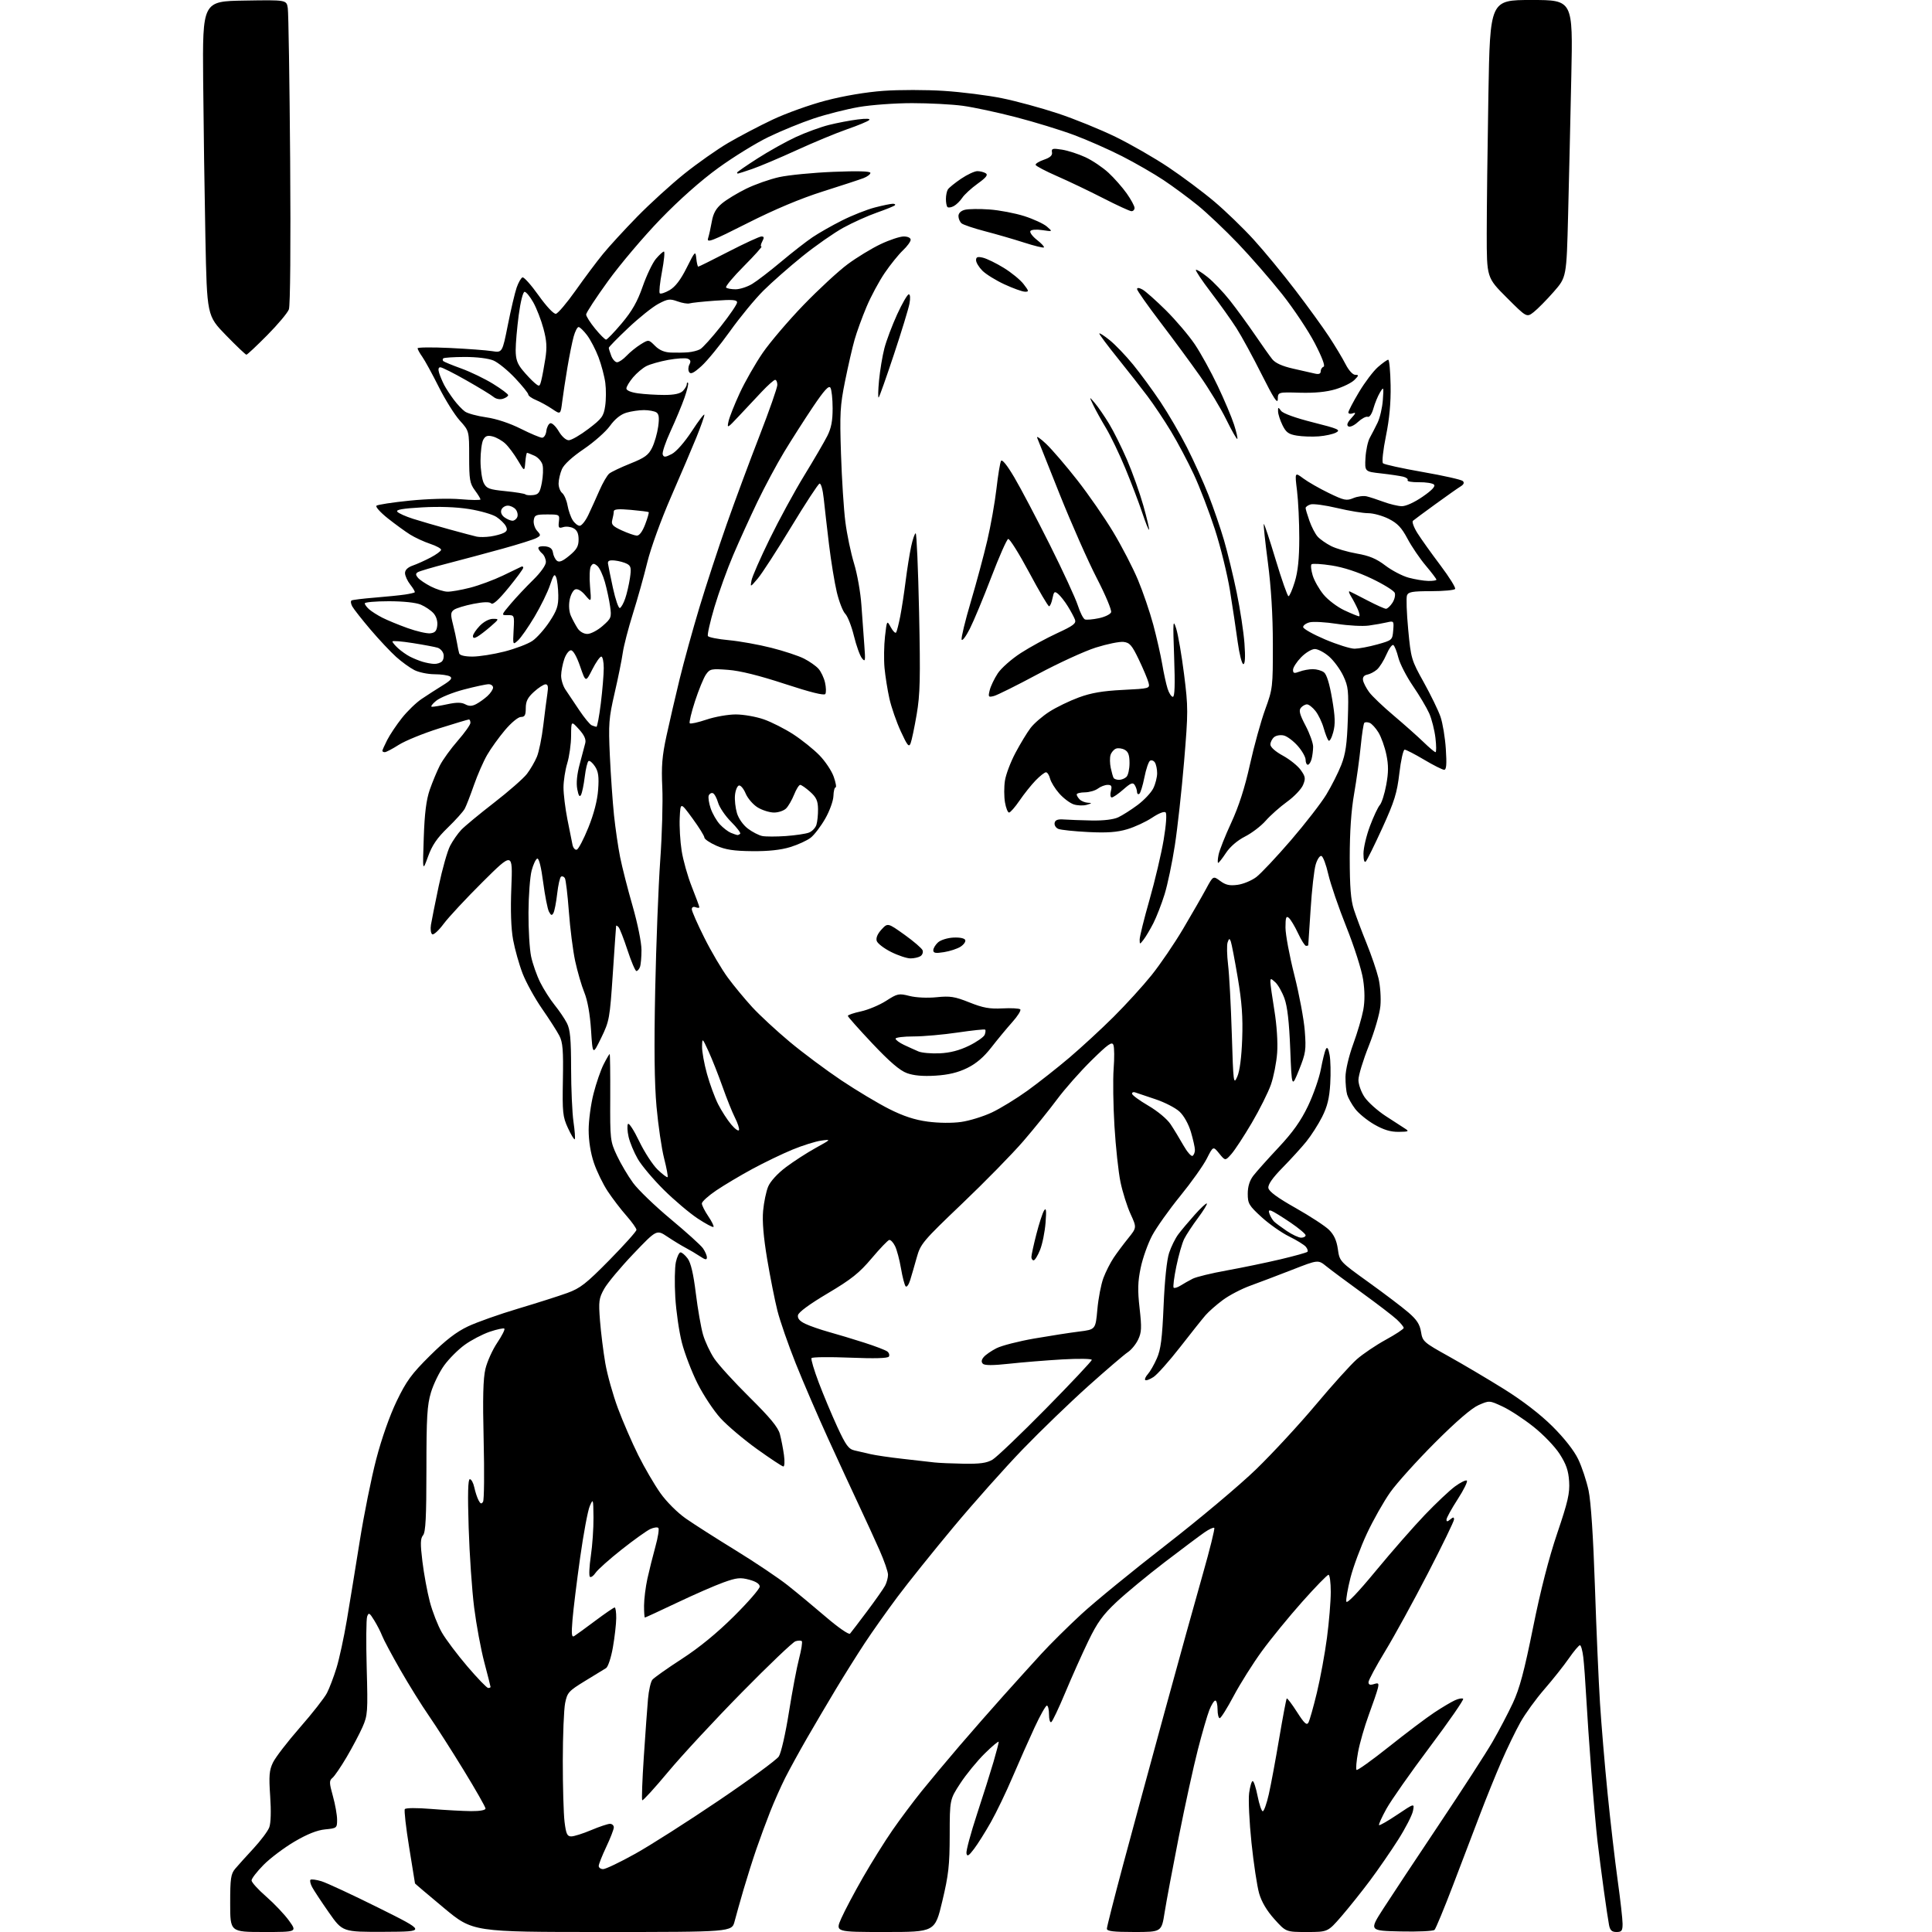 <?xml version="1.0" encoding="UTF-8" standalone="no"?>
<svg 
  version="1.1" 
  xmlns="http://www.w3.org/2000/svg" 
  xmlns:xlink="http://www.w3.org/1999/xlink" 
  xmlns:svg="http://www.w3.org/2000/svg"
  xmlns:rdf="http://www.w3.org/1999/02/22-rdf-syntax-ns#"
  xmlns:cc="http://creativecommons.org/ns#"
  xmlns:dc="http://purl.org/dc/elements/1.1/"
  viewBox="0 0 768 768"
  width="768"
  height="768"
>
<style>svg {background-color: white; }</style>"
<path stroke="none" fill="black" fill-rule="evenodd" d="M104.81,768.00C91.50,767.99 91.50,767.99 91.50,756.61C91.50,746.71 91.76,744.92 93.49,742.86C94.58,741.56 97.84,737.95 100.73,734.83C103.62,731.71 106.46,727.93 107.03,726.42C107.67,724.74 107.81,719.98 107.40,714.02C106.85,705.94 107.02,703.75 108.49,700.67C109.45,698.64 114.27,692.38 119.20,686.74C124.14,681.11 128.98,674.92 129.97,673.00C130.96,671.08 132.67,666.58 133.77,663.00C134.87,659.42 136.72,650.88 137.88,644.00C139.04,637.12 141.35,622.95 143.02,612.50C144.68,602.05 147.63,587.42 149.57,580.00C151.69,571.87 154.91,562.72 157.67,557.00C161.55,548.95 163.57,546.19 170.92,538.90C177.17,532.70 181.40,529.45 186.05,527.25C189.60,525.58 198.57,522.40 206.00,520.19C213.43,517.97 222.20,515.18 225.50,513.98C230.67,512.11 232.99,510.29 242.25,500.89C248.16,494.88 253.00,489.48 253.00,488.89C253.00,488.29 251.21,485.77 249.02,483.28C246.82,480.79 243.48,476.42 241.59,473.57C239.70,470.72 237.22,465.62 236.08,462.23C234.77,458.36 234.00,453.50 234.00,449.19C234.00,445.41 234.87,438.91 235.94,434.74C237.00,430.57 238.81,425.33 239.96,423.08C241.10,420.84 242.18,419.00 242.35,419.00C242.52,419.00 242.62,426.76 242.58,436.25C242.50,453.05 242.57,453.65 245.24,459.36C246.75,462.58 249.64,467.47 251.66,470.22C253.68,472.98 260.41,479.45 266.61,484.62C272.81,489.78 278.59,495.00 279.44,496.22C280.30,497.45 281.00,499.07 281.00,499.84C281.00,500.92 280.39,500.83 278.25,499.40C276.74,498.40 274.15,496.86 272.50,496.00C270.85,495.13 267.59,493.14 265.26,491.58C261.02,488.75 261.02,488.75 251.76,498.45C246.67,503.79 241.45,510.04 240.17,512.33C238.06,516.12 237.91,517.27 238.51,525.00C238.88,529.67 239.82,537.26 240.61,541.86C241.40,546.45 243.67,554.55 245.65,559.86C247.63,565.16 251.27,573.55 253.74,578.50C256.21,583.45 260.16,590.21 262.51,593.53C264.97,597.00 269.27,601.29 272.64,603.65C275.86,605.90 284.80,611.60 292.50,616.33C300.20,621.06 309.50,627.31 313.16,630.21C316.83,633.12 323.71,638.83 328.46,642.90C333.27,647.02 337.45,649.90 337.90,649.40C338.33,648.91 341.39,644.90 344.69,640.50C347.99,636.10 351.20,631.52 351.84,630.32C352.48,629.11 353.00,627.16 353.00,625.98C353.00,624.79 351.47,620.38 349.60,616.16C347.73,611.95 344.09,604.00 341.50,598.50C338.91,593.00 333.40,581.08 329.25,572.00C325.11,562.92 319.28,549.42 316.32,542.00C313.35,534.58 310.07,525.12 309.03,521.00C307.99,516.88 306.16,507.65 304.96,500.50C303.51,491.83 302.97,485.45 303.35,481.32C303.66,477.93 304.56,473.59 305.36,471.68C306.22,469.62 309.07,466.50 312.35,464.02C315.40,461.72 320.73,458.27 324.20,456.35C330.50,452.86 330.50,452.86 326.43,453.41C324.19,453.72 319.04,455.33 315.00,457.00C310.95,458.67 303.78,462.13 299.07,464.68C294.36,467.23 287.91,471.07 284.75,473.20C281.59,475.33 279.00,477.67 279.00,478.40C279.00,479.13 280.15,481.41 281.55,483.48C282.95,485.54 283.88,487.45 283.62,487.72C283.35,487.98 280.52,486.47 277.32,484.36C274.12,482.24 268.08,477.14 263.90,473.01C259.73,468.88 255.06,463.35 253.54,460.72C252.02,458.09 250.37,454.12 249.87,451.90C249.37,449.69 249.26,447.39 249.62,446.80C249.99,446.21 251.99,449.28 254.07,453.62C256.15,457.95 259.45,463.04 261.41,464.93C263.37,466.82 265.16,468.17 265.38,467.93C265.61,467.69 264.98,464.33 263.99,460.45C263.00,456.58 261.65,447.35 260.98,439.95C260.14,430.59 259.98,416.47 260.45,393.50C260.83,375.35 261.73,352.18 262.45,342.00C263.18,331.82 263.54,318.77 263.27,313.00C262.87,304.59 263.20,300.51 264.94,292.50C266.13,287.00 268.48,276.88 270.15,270.00C271.83,263.12 275.37,250.30 278.02,241.50C280.67,232.70 285.54,217.85 288.83,208.50C292.12,199.15 298.01,183.29 301.91,173.26C305.81,163.22 309.00,154.11 309.00,153.01C309.00,151.90 308.61,151.00 308.13,151.00C307.65,151.00 305.24,153.14 302.78,155.75C300.32,158.36 296.20,162.75 293.63,165.50C289.13,170.30 288.97,170.38 289.60,167.50C289.95,165.85 291.96,160.80 294.05,156.27C296.14,151.75 300.25,144.56 303.17,140.29C306.10,136.03 313.41,127.46 319.40,121.25C325.40,115.04 333.30,107.74 336.96,105.03C340.62,102.32 346.51,98.73 350.06,97.05C353.60,95.37 357.74,94.00 359.25,94.00C360.85,94.00 362.00,94.55 362.00,95.31C362.00,96.04 360.60,97.95 358.89,99.56C357.19,101.18 353.95,105.18 351.71,108.47C349.47,111.75 346.20,117.82 344.46,121.97C342.71,126.11 340.58,131.97 339.72,135.00C338.85,138.03 337.15,145.43 335.93,151.47C333.95,161.27 333.78,164.35 334.31,180.47C334.63,190.38 335.41,202.55 336.05,207.50C336.68,212.45 338.24,219.88 339.50,224.00C340.77,228.12 342.08,235.55 342.42,240.50C342.76,245.45 343.28,252.65 343.58,256.50C344.06,262.77 343.97,263.31 342.65,261.68C341.84,260.69 340.40,256.68 339.45,252.79C338.50,248.90 336.94,244.94 336.00,244.00C335.06,243.06 333.55,239.18 332.64,235.39C331.74,231.60 330.35,223.10 329.55,216.50C328.76,209.90 327.81,201.67 327.45,198.20C327.07,194.59 326.35,192.05 325.76,192.25C325.20,192.43 320.11,200.22 314.46,209.54C308.81,218.87 302.85,228.07 301.20,230.00C298.22,233.50 298.22,233.50 298.73,230.75C299.00,229.23 302.26,221.81 305.96,214.25C309.65,206.69 315.84,195.32 319.71,189.00C323.58,182.68 327.70,175.61 328.87,173.29C330.43,170.21 331.00,167.26 330.98,162.29C330.98,158.56 330.58,154.88 330.10,154.12C329.46,153.11 327.61,155.15 323.13,161.80C319.78,166.79 314.64,174.83 311.70,179.68C308.77,184.53 303.99,193.45 301.08,199.50C298.18,205.55 293.85,215.05 291.48,220.61C289.10,226.17 285.74,235.49 284.00,241.33C282.27,247.17 281.10,252.35 281.41,252.85C281.72,253.35 285.47,254.09 289.74,254.48C294.01,254.88 301.60,256.24 306.60,257.51C311.61,258.77 317.46,260.71 319.60,261.80C321.75,262.89 324.33,264.70 325.34,265.82C326.35,266.94 327.53,269.42 327.96,271.33C328.39,273.23 328.45,275.28 328.08,275.87C327.65,276.57 322.17,275.21 312.02,271.88C301.85,268.54 294.18,266.63 289.46,266.28C282.75,265.77 282.20,265.88 280.63,268.12C279.71,269.43 277.76,274.20 276.28,278.72C274.81,283.24 273.87,287.20 274.19,287.52C274.51,287.84 277.50,287.18 280.85,286.05C284.20,284.92 289.44,284.00 292.49,284.00C295.55,284.00 300.58,284.89 303.66,285.97C306.75,287.06 312.03,289.74 315.39,291.93C318.75,294.12 323.39,297.84 325.71,300.21C328.02,302.57 330.59,306.41 331.41,308.75C332.24,311.09 332.57,313.00 332.15,313.00C331.74,313.00 331.35,314.55 331.30,316.45C331.24,318.35 329.78,322.39 328.04,325.43C326.31,328.46 323.71,331.87 322.28,332.99C320.85,334.12 317.17,335.80 314.09,336.74C310.36,337.88 305.34,338.42 299.00,338.35C291.68,338.28 288.41,337.78 284.75,336.17C282.14,335.01 280.00,333.56 280.00,332.93C280.00,332.30 277.86,328.87 275.25,325.30C270.50,318.82 270.50,318.82 270.20,325.07C270.03,328.51 270.37,334.40 270.96,338.16C271.54,341.91 273.36,348.38 275.01,352.52C276.65,356.66 278.00,360.31 278.00,360.63C278.00,360.95 277.33,360.95 276.50,360.64C275.61,360.30 275.00,360.63 275.00,361.44C275.00,362.20 277.24,367.30 279.99,372.78C282.73,378.27 286.93,385.39 289.32,388.62C291.70,391.86 296.06,397.12 298.99,400.32C301.93,403.52 308.63,409.73 313.89,414.12C319.14,418.51 328.41,425.41 334.47,429.47C340.54,433.52 349.10,438.65 353.50,440.86C359.12,443.69 363.66,445.18 368.77,445.86C373.09,446.44 378.49,446.50 382.08,445.99C385.40,445.52 390.90,443.82 394.31,442.21C397.71,440.60 404.07,436.70 408.44,433.55C412.80,430.40 420.29,424.50 425.08,420.44C429.86,416.37 437.77,409.09 442.64,404.24C447.51,399.40 454.31,391.94 457.74,387.67C461.18,383.39 466.84,375.08 470.32,369.20C473.80,363.31 477.91,356.17 479.45,353.31C482.25,348.12 482.25,348.12 485.06,350.20C487.24,351.81 488.80,352.16 491.97,351.73C494.23,351.43 497.58,350.03 499.42,348.63C501.25,347.23 507.42,340.67 513.13,334.05C518.83,327.43 525.18,319.24 527.24,315.84C529.30,312.45 531.97,307.16 533.17,304.09C534.89,299.70 535.45,295.80 535.78,285.94C536.15,274.59 535.98,272.94 533.99,268.70C532.78,266.13 530.25,262.67 528.36,261.01C526.47,259.36 523.91,258.00 522.66,258.00C521.41,258.00 518.96,259.48 517.20,261.30C515.44,263.11 514.00,265.35 514.00,266.27C514.00,267.66 514.44,267.78 516.57,266.98C517.98,266.44 520.36,266.00 521.87,266.00C523.38,266.00 525.37,266.56 526.28,267.25C527.36,268.06 528.50,271.73 529.52,277.72C530.76,284.97 530.86,287.82 529.97,291.09C529.36,293.38 528.51,294.86 528.10,294.38C527.68,293.89 526.81,291.65 526.17,289.39C525.53,287.12 524.07,284.08 522.93,282.64C521.79,281.19 520.27,280.00 519.55,280.00C518.83,280.00 517.73,280.62 517.11,281.37C516.23,282.43 516.66,284.05 518.99,288.47C520.64,291.62 521.99,295.39 521.99,296.85C521.98,298.31 521.70,300.51 521.37,301.75C521.04,302.99 520.37,304.00 519.88,304.00C519.40,304.00 519.00,303.12 519.00,302.03C519.00,300.95 517.60,298.47 515.89,296.53C514.18,294.58 511.70,292.71 510.38,292.38C509.05,292.05 507.31,292.33 506.49,293.01C505.67,293.69 505.00,295.02 505.00,295.96C505.00,296.99 506.98,298.76 509.96,300.38C512.69,301.87 515.89,304.44 517.06,306.09C518.94,308.72 519.05,309.46 517.98,312.05C517.30,313.68 514.45,316.68 511.63,318.71C508.81,320.75 504.99,324.14 503.14,326.25C501.29,328.36 497.58,331.19 494.89,332.55C491.90,334.07 488.99,336.57 487.37,339.01C485.92,341.21 484.51,343.00 484.24,343.00C483.97,343.00 484.04,341.55 484.40,339.77C484.75,337.99 487.03,332.25 489.45,327.02C492.44,320.55 494.82,313.16 496.86,303.96C498.51,296.51 501.25,286.64 502.93,282.02C505.92,273.82 506.00,273.18 505.98,256.06C505.97,244.46 505.29,233.43 504.00,223.57C502.92,215.35 502.19,208.48 502.38,208.29C502.57,208.10 504.69,214.48 507.09,222.47C509.50,230.46 511.80,237.00 512.20,237.00C512.61,237.00 513.74,234.41 514.70,231.25C515.94,227.20 516.47,222.10 516.48,214.00C516.49,207.68 516.09,199.16 515.59,195.08C514.68,187.65 514.68,187.65 518.09,190.19C519.97,191.59 524.53,194.20 528.23,195.99C534.31,198.94 535.26,199.14 537.97,198.01C539.63,197.32 542.00,197.01 543.24,197.30C544.48,197.59 547.51,198.58 549.98,199.49C552.44,200.40 555.68,201.18 557.18,201.22C558.81,201.27 562.16,199.75 565.48,197.47C569.23,194.89 570.71,193.31 570.03,192.63C569.47,192.07 566.77,191.65 564.02,191.69C561.27,191.73 559.26,191.38 559.55,190.91C559.84,190.44 559.05,189.80 557.79,189.49C556.53,189.18 552.58,188.59 549.00,188.19C542.50,187.47 542.50,187.47 542.80,182.01C542.97,179.01 543.74,175.42 544.52,174.03C545.29,172.64 546.69,169.93 547.62,168.00C548.55,166.07 549.49,162.03 549.70,159.00C550.08,153.71 550.03,153.60 548.57,156.00C547.73,157.38 546.56,160.22 545.97,162.31C545.34,164.55 544.39,165.95 543.69,165.69C543.04,165.45 541.30,166.37 539.83,167.73C538.36,169.11 536.65,169.90 536.01,169.50C535.21,169.01 535.56,168.00 537.17,166.23C538.99,164.24 539.11,163.82 537.75,164.31C536.79,164.65 536.00,164.49 536.00,163.94C536.00,163.39 537.89,159.77 540.20,155.90C542.51,152.02 545.90,147.54 547.73,145.93C549.57,144.32 551.42,143.00 551.84,143.00C552.27,143.00 552.69,147.58 552.79,153.18C552.91,160.09 552.32,166.55 550.93,173.33C549.80,178.89 549.28,183.68 549.76,184.16C550.23,184.63 557.34,186.19 565.56,187.63C573.78,189.06 580.95,190.68 581.50,191.22C582.16,191.88 581.87,192.59 580.63,193.35C579.59,193.98 575.09,197.15 570.63,200.39C566.16,203.64 562.12,206.62 561.66,207.03C561.21,207.44 562.02,209.66 563.48,211.97C564.94,214.28 569.03,220.01 572.56,224.69C576.09,229.38 578.74,233.61 578.43,234.11C578.13,234.60 573.84,235.00 568.91,235.00C561.46,235.00 559.83,235.28 559.30,236.67C558.95,237.58 559.16,243.68 559.78,250.23C560.87,261.78 561.04,262.38 565.97,271.23C568.75,276.24 571.75,282.40 572.62,284.92C573.49,287.44 574.45,293.21 574.74,297.75C575.14,303.86 574.97,306.00 574.07,306.00C573.40,306.00 569.82,304.20 566.12,302.00C562.41,299.80 558.93,298.00 558.37,298.00C557.82,298.00 556.87,302.20 556.27,307.34C555.34,315.27 554.33,318.53 549.52,329.09C546.40,335.91 543.43,341.93 542.93,342.45C542.35,343.04 542.00,341.84 542.00,339.32C542.00,337.07 543.16,332.15 544.58,328.37C546.00,324.59 547.77,320.82 548.51,320.00C549.25,319.17 550.40,315.57 551.05,312.00C551.96,307.05 551.98,304.18 551.10,299.97C550.47,296.94 549.06,292.98 547.97,291.19C546.88,289.40 545.30,287.67 544.45,287.34C543.61,287.02 542.65,287.01 542.34,287.33C542.02,287.65 541.37,291.86 540.90,296.70C540.42,301.54 539.25,310.00 538.29,315.50C537.12,322.15 536.54,330.69 536.54,341.00C536.55,352.56 536.96,357.77 538.17,361.50C539.06,364.25 541.34,370.32 543.24,375.00C545.14,379.68 547.27,385.92 547.97,388.87C548.68,391.83 549.02,396.76 548.73,399.87C548.44,403.04 546.41,409.99 544.11,415.77C541.85,421.42 540.00,427.50 540.00,429.29C540.00,431.09 541.10,434.15 542.46,436.16C543.82,438.15 547.58,441.52 550.82,443.64C554.07,445.76 557.57,448.04 558.61,448.69C560.24,449.72 559.88,449.89 556.00,449.93C552.77,449.97 550.03,449.14 546.31,447.01C543.46,445.37 540.02,442.56 538.68,440.77C537.33,438.97 535.91,436.45 535.52,435.16C535.13,433.88 534.83,430.70 534.85,428.10C534.87,425.42 536.19,419.79 537.91,415.08C539.58,410.52 541.38,404.40 541.92,401.49C542.57,397.94 542.55,393.92 541.85,389.34C541.27,385.52 538.34,376.33 535.21,368.50C532.13,360.80 528.90,351.38 528.03,347.58C527.17,343.77 525.94,340.48 525.29,340.26C524.65,340.05 523.62,341.58 523.00,343.69C522.38,345.78 521.47,353.80 520.99,361.50C520.51,369.20 520.08,375.61 520.05,375.75C520.02,375.89 519.63,376.00 519.17,376.00C518.71,376.00 517.28,373.74 515.99,370.97C514.69,368.20 513.04,365.45 512.31,364.85C511.26,363.97 511.00,364.73 511.00,368.73C511.00,371.46 512.58,379.95 514.52,387.60C516.46,395.24 518.32,405.22 518.67,409.77C519.25,417.37 519.06,418.63 516.40,425.27C513.50,432.49 513.50,432.49 512.89,416.99C512.46,406.23 511.76,400.08 510.58,396.85C509.64,394.29 508.01,391.41 506.94,390.45C505.17,388.84 505.00,388.83 505.00,390.36C505.00,391.27 505.72,396.40 506.60,401.76C507.54,407.53 507.99,414.35 507.69,418.50C507.42,422.35 506.29,428.06 505.20,431.18C504.10,434.30 500.68,441.14 497.60,446.37C494.52,451.61 490.89,457.15 489.54,458.69C487.07,461.50 487.07,461.50 484.66,458.54C482.25,455.57 482.25,455.57 479.72,460.57C478.32,463.32 473.57,470.01 469.15,475.44C464.73,480.87 459.71,487.94 458.00,491.14C456.30,494.35 454.24,500.12 453.44,503.97C452.28,509.54 452.19,512.84 453.01,520.05C453.88,527.78 453.80,529.63 452.43,532.50C451.55,534.36 449.69,536.63 448.29,537.54C446.90,538.46 439.84,544.50 432.60,550.98C425.37,557.46 413.64,568.78 406.54,576.13C399.45,583.48 387.07,597.38 379.03,607.02C371.00,616.65 360.99,629.12 356.80,634.73C352.61,640.34 346.71,648.66 343.71,653.23C340.70,657.80 335.54,666.03 332.24,671.52C328.94,677.01 323.78,685.77 320.76,691.00C317.75,696.23 313.87,703.30 312.14,706.71C310.42,710.13 307.72,716.20 306.14,720.21C304.56,724.22 302.10,730.88 300.68,735.00C299.26,739.12 296.98,746.33 295.61,751.00C294.24,755.67 292.63,761.41 292.02,763.75C290.92,768.00 290.92,768.00 239.43,768.00C187.94,768.00 187.94,768.00 176.47,758.45C170.16,753.20 164.99,748.81 164.97,748.70C164.96,748.59 163.91,742.11 162.64,734.29C161.37,726.47 160.60,719.67 160.92,719.17C161.26,718.64 165.64,718.61 171.50,719.09C177.00,719.54 184.09,719.92 187.25,719.95C190.74,719.98 193.00,719.57 193.00,718.92C193.00,718.32 189.09,711.46 184.32,703.67C179.55,695.87 173.31,686.12 170.46,682.00C167.60,677.88 162.50,669.68 159.12,663.78C155.74,657.88 152.50,651.81 151.92,650.29C151.34,648.77 149.92,645.98 148.75,644.10C146.89,641.08 146.56,640.90 145.95,642.59C145.57,643.64 145.49,652.84 145.77,663.04C146.25,680.53 146.16,681.85 144.10,686.54C142.89,689.27 140.05,694.65 137.78,698.50C135.51,702.35 132.98,706.06 132.16,706.73C130.83,707.83 130.85,708.65 132.33,713.97C133.25,717.27 134.00,721.49 134.00,723.36C134.00,726.67 133.89,726.76 129.25,727.21C126.02,727.53 122.10,729.10 117.02,732.09C112.90,734.52 107.39,738.67 104.77,741.32C102.15,743.97 100.00,746.75 100.00,747.50C100.00,748.25 102.63,751.15 105.84,753.94C109.04,756.73 113.12,761.04 114.90,763.51C118.12,768.00 118.12,768.00 104.81,768.00zM152.83,767.93C136.17,768.00 136.17,768.00 130.74,760.25C127.76,755.99 124.76,751.45 124.08,750.16C123.40,748.88 123.10,747.57 123.41,747.25C123.73,746.94 125.68,747.19 127.74,747.81C129.81,748.43 140.05,753.19 150.50,758.39C169.50,767.85 169.50,767.85 152.83,767.93zM351.85,768.00C332.03,768.00 332.03,768.00 334.43,762.56C335.76,759.56 339.63,752.25 343.04,746.31C346.45,740.36 351.74,731.90 354.79,727.50C357.84,723.10 363.06,716.12 366.38,712.00C369.70,707.88 376.47,699.77 381.42,694.00C386.37,688.23 394.26,679.23 398.95,674.00C403.63,668.77 410.35,661.35 413.87,657.50C417.39,653.65 424.60,646.51 429.89,641.63C435.17,636.75 450.30,624.39 463.50,614.15C476.70,603.91 492.84,590.36 499.37,584.02C505.90,577.68 516.57,566.14 523.09,558.36C529.61,550.58 536.92,542.48 539.34,540.35C541.75,538.23 546.94,534.72 550.87,532.57C554.79,530.42 558.00,528.31 558.00,527.87C558.00,527.44 556.76,525.93 555.25,524.52C553.74,523.11 547.55,518.37 541.50,513.98C535.45,509.59 529.03,504.82 527.24,503.37C523.98,500.73 523.98,500.73 513.74,504.73C508.11,506.93 500.61,509.77 497.09,511.05C493.56,512.32 488.61,514.90 486.09,516.78C483.56,518.65 480.46,521.38 479.20,522.84C477.93,524.30 473.37,530.03 469.07,535.56C464.76,541.09 460.02,546.41 458.53,547.39C457.04,548.36 455.57,548.90 455.25,548.59C454.94,548.27 455.41,547.21 456.30,546.22C457.19,545.23 458.81,542.42 459.88,539.96C461.44,536.42 461.99,532.10 462.55,519.00C462.98,508.85 463.83,500.77 464.75,498.01C465.57,495.55 467.20,492.25 468.37,490.69C469.54,489.12 472.48,485.62 474.90,482.91C477.32,480.19 479.50,478.17 479.74,478.41C479.98,478.65 478.39,481.24 476.21,484.17C474.02,487.10 471.56,490.85 470.73,492.50C469.91,494.15 468.50,499.06 467.61,503.41C466.71,507.75 466.23,511.56 466.54,511.87C466.84,512.17 468.08,511.80 469.30,511.03C470.51,510.26 472.68,509.04 474.12,508.31C475.56,507.58 481.68,506.09 487.72,505.01C493.75,503.92 503.29,501.94 508.91,500.62C514.53,499.29 519.39,497.94 519.71,497.62C520.03,497.31 519.75,496.41 519.10,495.62C518.45,494.84 515.46,492.99 512.46,491.52C509.46,490.05 504.53,486.59 501.50,483.83C496.48,479.24 496.00,478.43 496.00,474.53C496.00,471.68 496.73,469.32 498.20,467.38C499.42,465.80 503.92,460.75 508.21,456.18C513.90,450.11 517.08,445.64 519.94,439.68C522.09,435.18 524.40,428.57 525.07,425.00C525.74,421.43 526.63,417.84 527.05,417.03C527.59,416.01 528.04,416.71 528.54,419.35C528.93,421.43 529.04,426.60 528.79,430.82C528.44,436.59 527.64,439.86 525.55,444.00C524.02,447.02 521.19,451.44 519.26,453.82C517.33,456.20 513.08,460.86 509.82,464.18C505.84,468.24 503.99,470.89 504.20,472.24C504.40,473.62 507.79,476.11 515.00,480.18C520.77,483.44 526.76,487.35 528.31,488.88C530.28,490.83 531.33,493.11 531.82,496.55C532.51,501.43 532.54,501.45 544.01,509.70C550.33,514.24 557.47,519.66 559.87,521.73C563.21,524.61 564.39,526.44 564.88,529.45C565.49,533.26 565.90,533.62 575.91,539.18C581.62,542.36 591.52,548.22 597.90,552.20C605.27,556.80 612.27,562.19 617.09,566.97C621.80,571.65 625.69,576.59 627.34,580.02C628.81,583.05 630.67,588.68 631.49,592.52C632.42,596.95 633.34,610.83 634.00,630.50C634.57,647.55 635.48,668.48 636.02,677.00C636.56,685.52 637.92,701.73 639.05,713.00C640.18,724.27 641.98,739.79 643.05,747.47C644.12,755.16 645.00,762.92 645.00,764.72C645.00,767.52 644.65,768.00 642.58,768.00C640.74,768.00 640.03,767.34 639.62,765.25C639.32,763.74 638.39,757.55 637.56,751.50C636.72,745.45 635.59,736.67 635.04,732.00C634.49,727.33 633.39,714.95 632.59,704.50C631.79,694.05 630.87,680.55 630.54,674.50C630.21,668.45 629.69,661.36 629.38,658.75C629.07,656.14 628.47,654.00 628.05,654.00C627.63,654.00 625.64,656.36 623.63,659.25C621.63,662.14 617.25,667.65 613.91,671.50C610.56,675.35 606.27,681.27 604.38,684.66C602.48,688.05 599.10,695.02 596.87,700.16C594.63,705.30 590.84,714.67 588.43,721.00C586.03,727.33 581.16,740.09 577.61,749.37C574.07,758.65 570.75,766.65 570.25,767.15C569.75,767.65 563.69,767.94 556.79,767.78C544.24,767.50 544.24,767.50 549.87,758.74C552.97,753.92 562.95,738.85 572.05,725.24C581.15,711.63 590.69,696.90 593.24,692.50C595.79,688.10 599.45,681.12 601.38,677.00C604.07,671.24 605.93,664.26 609.41,646.98C612.39,632.18 615.69,619.33 619.03,609.48C623.27,596.98 624.05,593.57 623.75,588.89C623.48,584.61 622.59,582.04 620.00,578.00C618.10,575.04 613.49,570.24 609.53,567.11C605.63,564.02 600.11,560.41 597.24,559.09C592.05,556.68 592.04,556.68 587.77,558.54C585.00,559.75 578.93,564.97 570.45,573.45C563.28,580.63 555.28,589.50 552.67,593.17C550.07,596.84 545.88,604.24 543.37,609.61C540.86,614.98 537.92,622.90 536.83,627.19C535.74,631.49 535.00,635.74 535.18,636.63C535.38,637.67 539.64,633.25 546.96,624.38C553.26,616.75 562.04,606.73 566.46,602.12C570.88,597.51 576.24,592.45 578.37,590.89C580.51,589.32 582.62,588.27 583.08,588.55C583.54,588.83 581.91,592.17 579.46,595.96C577.01,599.75 575.00,603.39 575.00,604.05C575.00,604.96 575.36,604.94 576.50,604.00C577.70,603.01 578.00,603.01 578.00,604.02C578.00,604.71 573.33,614.33 567.62,625.39C561.91,636.45 554.26,650.40 550.62,656.38C546.98,662.36 544.00,667.90 544.00,668.70C544.00,669.71 544.63,669.93 546.14,669.46C547.99,668.87 548.20,669.09 547.71,671.14C547.40,672.44 545.77,677.21 544.09,681.75C542.42,686.30 540.51,692.93 539.85,696.50C539.19,700.07 538.92,703.25 539.24,703.57C539.56,703.89 545.37,699.73 552.16,694.33C558.95,688.92 567.02,682.83 570.10,680.80C573.17,678.76 576.89,676.55 578.35,675.89C579.81,675.22 581.29,674.96 581.63,675.30C581.97,675.64 576.01,684.25 568.38,694.43C560.74,704.61 552.98,715.68 551.13,719.02C549.28,722.36 547.96,725.29 548.19,725.52C548.42,725.75 551.69,723.88 555.45,721.35C562.30,716.76 562.30,716.76 561.67,719.90C561.32,721.63 558.69,726.75 555.82,731.27C552.94,735.80 547.91,743.10 544.63,747.50C541.34,751.90 536.22,758.31 533.25,761.75C527.83,768.00 527.83,768.00 519.51,768.00C511.19,768.00 511.19,768.00 506.59,762.89C503.56,759.52 501.49,756.01 500.52,752.64C499.71,749.81 498.34,740.75 497.48,732.50C496.62,724.25 496.20,715.36 496.55,712.75C496.90,710.14 497.54,708.00 497.96,708.00C498.39,708.00 499.27,710.70 499.92,714.00C500.57,717.30 501.49,720.00 501.97,720.00C502.45,720.00 503.53,716.96 504.37,713.25C505.21,709.54 507.07,699.54 508.50,691.03C509.94,682.52 511.29,675.38 511.50,675.17C511.71,674.95 513.54,677.37 515.57,680.54C518.48,685.09 519.44,685.97 520.12,684.75C520.60,683.89 522.12,678.53 523.49,672.83C524.86,667.12 526.67,657.32 527.49,651.04C528.32,644.76 529.00,636.56 529.00,632.81C529.00,629.07 528.60,626.00 528.10,626.00C527.61,626.00 522.90,630.84 517.64,636.75C512.38,642.66 505.16,651.50 501.60,656.39C498.04,661.28 493.01,669.27 490.42,674.14C487.84,679.01 485.33,683.00 484.86,683.00C484.39,683.00 484.00,681.42 484.00,679.50C484.00,677.58 483.60,676.00 483.11,676.00C482.62,676.00 481.55,677.69 480.74,679.75C479.92,681.81 477.86,688.90 476.17,695.50C474.47,702.10 471.07,717.62 468.62,730.00C466.18,742.38 463.62,755.99 462.95,760.25C461.73,768.00 461.73,768.00 450.86,768.00C442.56,768.00 440.00,767.69 440.00,766.69C440.00,765.97 442.89,754.60 446.41,741.44C449.94,728.27 457.38,700.85 462.95,680.50C468.51,660.15 475.35,635.49 478.15,625.69C480.94,615.90 482.98,607.65 482.69,607.36C482.40,607.06 480.64,607.87 478.78,609.16C476.92,610.45 469.81,615.77 462.97,621.00C456.14,626.23 447.51,633.36 443.80,636.85C438.37,641.95 436.19,644.98 432.62,652.35C430.19,657.38 426.08,666.56 423.49,672.76C420.91,678.95 418.39,684.26 417.90,684.56C417.40,684.87 417.00,683.52 417.00,681.56C417.00,679.60 416.62,678.00 416.15,678.00C415.67,678.00 413.46,681.94 411.23,686.75C409.00,691.56 405.07,700.41 402.51,706.40C399.96,712.40 396.06,720.50 393.85,724.40C391.64,728.31 388.64,733.07 387.18,734.99C385.06,737.79 384.46,738.13 384.18,736.72C384.00,735.74 385.87,728.77 388.35,721.22C390.83,713.68 393.79,704.30 394.93,700.39C396.07,696.48 397.00,692.90 397.00,692.43C397.00,691.95 394.51,694.03 391.46,697.03C388.41,700.04 384.03,705.39 381.73,708.92C377.54,715.35 377.54,715.35 377.52,729.42C377.50,741.47 377.08,745.27 374.58,755.75C371.66,768.00 371.66,768.00 351.85,768.00zM239.77,743.00C240.75,743.00 246.46,740.27 252.46,736.93C258.46,733.60 273.40,724.07 285.67,715.77C297.94,707.47 308.71,699.57 309.60,698.21C310.50,696.83 312.28,689.05 313.61,680.62C314.93,672.30 316.75,662.68 317.66,659.24C318.56,655.79 319.04,652.71 318.73,652.39C318.41,652.08 317.28,652.09 316.21,652.43C315.14,652.77 305.54,661.93 294.88,672.78C284.21,683.62 271.05,697.81 265.63,704.31C260.22,710.80 255.57,715.90 255.30,715.63C255.03,715.36 255.31,707.57 255.93,698.32C256.54,689.07 257.29,678.73 257.59,675.35C257.89,671.96 258.67,668.54 259.32,667.73C259.97,666.93 265.23,663.21 271.00,659.47C277.91,655.00 285.01,649.19 291.75,642.49C297.39,636.89 302.00,631.58 302.00,630.69C302.00,629.64 300.54,628.68 297.85,627.96C294.29,627.00 292.84,627.15 287.60,629.03C284.24,630.23 275.92,633.87 269.11,637.11C262.29,640.35 256.55,643.00 256.36,643.00C256.16,643.00 256.01,640.86 256.02,638.25C256.03,635.64 256.64,630.80 257.36,627.50C258.09,624.20 259.52,618.48 260.54,614.78C261.57,611.09 262.09,607.75 261.70,607.37C261.32,606.99 259.88,607.19 258.50,607.82C257.12,608.45 252.01,612.10 247.15,615.94C242.28,619.78 237.61,623.95 236.76,625.21C235.91,626.47 234.89,627.18 234.48,626.79C234.08,626.40 234.25,622.67 234.87,618.50C235.49,614.33 235.96,607.45 235.92,603.21C235.84,595.72 235.80,595.59 234.44,598.70C233.67,600.45 231.95,609.68 230.61,619.20C229.27,628.71 227.91,639.79 227.58,643.82C227.10,649.57 227.24,650.97 228.24,650.38C228.93,649.96 232.69,647.23 236.59,644.31C240.49,641.39 243.98,639.00 244.34,639.00C244.70,639.00 244.98,640.91 244.96,643.25C244.94,645.59 244.34,650.81 243.63,654.87C242.92,658.93 241.70,662.62 240.92,663.10C240.14,663.58 236.36,665.89 232.53,668.23C226.05,672.20 225.49,672.82 224.65,677.00C224.15,679.48 223.73,689.83 223.72,700.00C223.71,710.17 224.03,721.09 224.42,724.25C225.02,729.05 225.47,730.00 227.10,730.00C228.18,730.00 231.73,728.88 235.00,727.50C238.27,726.12 241.63,725.00 242.47,725.00C243.31,725.00 244.00,725.63 244.00,726.41C244.00,727.19 242.65,730.67 241.00,734.16C239.35,737.65 238.00,741.06 238.00,741.75C238.00,742.44 238.80,743.00 239.77,743.00zM194.06,671.00C194.58,671.00 195.00,670.82 195.00,670.59C195.00,670.36 193.89,665.98 192.53,660.84C191.17,655.70 189.35,645.88 188.48,639.00C187.61,632.12 186.63,617.84 186.30,607.25C185.88,593.84 186.02,588.00 186.77,588.00C187.36,588.00 188.16,589.46 188.54,591.25C188.92,593.04 189.68,595.35 190.23,596.39C190.98,597.83 191.40,597.97 192.02,596.97C192.46,596.26 192.57,585.27 192.26,572.54C191.85,555.63 192.05,547.98 192.97,544.13C193.67,541.23 195.77,536.57 197.64,533.79C199.52,531.00 200.80,528.47 200.50,528.16C200.19,527.86 197.57,528.41 194.68,529.39C191.79,530.38 187.31,532.72 184.72,534.60C182.13,536.47 178.46,540.15 176.57,542.76C174.67,545.37 172.31,550.20 171.32,553.50C169.79,558.58 169.51,563.29 169.51,584.09C169.50,603.08 169.20,609.05 168.17,610.29C167.10,611.58 167.05,613.63 167.92,620.75C168.51,625.63 169.84,632.82 170.87,636.75C171.90,640.67 174.04,646.14 175.62,648.90C177.20,651.66 181.79,657.76 185.81,662.46C189.83,667.16 193.54,671.00 194.06,671.00zM311.39,582.95C310.90,582.92 306.19,579.80 300.91,576.02C295.64,572.23 289.11,566.71 286.41,563.75C283.71,560.79 279.60,554.58 277.27,549.94C274.95,545.30 272.15,537.99 271.05,533.70C269.95,529.41 268.78,521.31 268.44,515.70C268.11,510.09 268.21,503.79 268.67,501.70C269.13,499.61 269.96,497.87 270.50,497.84C271.05,497.81 272.33,498.90 273.35,500.27C274.62,501.97 275.64,506.33 276.60,514.12C277.37,520.37 278.66,527.75 279.46,530.51C280.26,533.28 282.27,537.56 283.91,540.02C285.55,542.48 291.87,549.42 297.96,555.44C306.10,563.49 309.29,567.35 310.01,570.04C310.55,572.06 311.28,575.80 311.63,578.35C311.99,580.91 311.87,582.98 311.39,582.95zM383.02,581.85C389.52,581.96 392.23,581.59 394.52,580.25C396.16,579.29 405.71,570.16 415.75,559.97C425.79,549.77 434.00,541.04 434.00,540.57C434.00,540.09 428.71,540.02 422.25,540.39C415.79,540.77 406.28,541.54 401.12,542.11C394.70,542.81 391.41,542.81 390.71,542.11C390.01,541.41 390.11,540.57 391.03,539.47C391.76,538.58 394.04,537.00 396.10,535.95C398.15,534.90 404.93,533.16 411.16,532.08C417.40,531.00 425.43,529.75 429.00,529.31C435.50,528.50 435.50,528.50 436.22,520.50C436.61,516.10 437.70,510.48 438.63,508.00C439.56,505.52 441.39,501.93 442.68,500.00C443.97,498.07 446.57,494.59 448.46,492.25C451.89,487.99 451.89,487.99 449.41,482.57C448.04,479.59 446.25,473.91 445.42,469.93C444.59,465.96 443.51,455.91 443.01,447.60C442.51,439.30 442.37,429.05 442.69,424.84C443.02,420.63 442.98,416.38 442.60,415.40C442.04,413.93 440.55,414.98 433.85,421.56C429.41,425.93 423.27,432.88 420.21,437.00C417.15,441.12 411.12,448.60 406.80,453.61C402.49,458.61 391.55,469.79 382.48,478.44C366.84,493.37 365.93,494.45 364.43,499.83C363.56,502.95 362.39,507.00 361.82,508.84C361.25,510.68 360.44,511.81 360.01,511.34C359.58,510.88 358.75,507.68 358.16,504.23C357.58,500.79 356.51,496.79 355.80,495.35C355.08,493.90 354.05,492.80 353.50,492.90C352.95,493.00 349.80,496.28 346.50,500.20C341.57,506.04 338.44,508.54 329.00,514.14C321.71,518.47 317.39,521.65 317.20,522.84C316.99,524.14 317.92,525.20 320.20,526.27C322.01,527.13 326.20,528.57 329.50,529.49C332.80,530.40 339.10,532.30 343.50,533.71C347.90,535.11 352.06,536.71 352.74,537.25C353.42,537.79 353.69,538.69 353.34,539.26C352.91,539.95 347.67,540.09 337.88,539.69C329.73,539.36 322.85,539.44 322.58,539.87C322.31,540.31 323.61,544.68 325.46,549.58C327.32,554.49 330.64,562.42 332.85,567.22C336.24,574.55 337.32,576.03 339.69,576.57C341.23,576.91 344.07,577.58 346.00,578.03C347.93,578.49 353.77,579.35 359.00,579.93C364.23,580.52 369.85,581.16 371.50,581.35C373.15,581.54 378.33,581.77 383.02,581.85zM410.89,501.00C410.40,501.00 410.00,500.40 410.00,499.66C410.00,498.92 410.88,494.86 411.97,490.63C413.05,486.40 414.43,482.17 415.03,481.22C415.87,479.91 416.01,481.08 415.62,486.10C415.33,489.73 414.36,494.57 413.44,496.85C412.53,499.13 411.38,501.00 410.89,501.00zM517.23,492.00C518.20,492.00 519.00,491.57 519.00,491.04C519.00,490.51 516.31,488.25 513.02,486.01C509.73,483.78 506.35,481.69 505.51,481.36C504.35,480.92 504.15,481.23 504.68,482.64C505.07,483.66 505.86,484.98 506.44,485.56C507.02,486.14 509.29,487.82 511.48,489.31C513.67,490.79 516.26,492.00 517.23,492.00zM474.06,459.47C474.58,459.14 475.00,458.09 475.00,457.12C475.00,456.15 474.28,452.95 473.41,449.99C472.46,446.81 470.62,443.51 468.88,441.89C467.26,440.38 462.92,438.15 459.22,436.93C455.52,435.71 451.94,434.50 451.25,434.25C450.56,433.99 450.00,434.22 450.00,434.76C450.00,435.30 452.91,437.44 456.47,439.52C460.18,441.69 463.96,444.84 465.32,446.90C466.64,448.88 468.93,452.65 470.41,455.27C471.90,457.90 473.54,459.79 474.06,459.47zM228.47,452.87C228.22,453.11 227.01,451.10 225.76,448.40C223.70,443.93 223.52,442.25 223.76,429.22C223.97,417.50 223.72,414.35 222.35,411.72C221.44,409.95 218.35,405.12 215.48,401.00C212.62,396.88 209.14,390.57 207.75,387.00C206.37,383.43 204.67,377.39 203.97,373.60C203.14,369.03 202.90,361.96 203.27,352.70C203.82,338.71 203.82,338.71 191.85,350.60C185.26,357.15 178.29,364.64 176.35,367.25C174.41,369.87 172.37,371.73 171.82,371.39C171.26,371.04 171.03,369.35 171.31,367.63C171.59,365.91 172.97,358.98 174.39,352.24C175.81,345.49 177.85,338.29 178.92,336.24C179.99,334.18 181.99,331.32 183.36,329.87C184.73,328.43 190.61,323.56 196.43,319.06C202.24,314.56 208.11,309.41 209.47,307.63C210.83,305.85 212.61,302.79 213.42,300.84C214.24,298.88 215.38,293.28 215.96,288.39C216.54,283.50 217.28,277.81 217.59,275.75C218.02,272.99 217.82,272.01 216.84,272.03C216.10,272.05 214.04,273.39 212.25,275.02C209.76,277.28 209.00,278.79 209.00,281.49C209.00,284.29 208.61,285.00 207.08,285.00C205.99,285.00 203.24,287.27 200.72,290.25C198.29,293.14 195.10,297.57 193.64,300.11C192.17,302.64 189.82,308.03 188.40,312.08C186.99,316.13 185.35,320.36 184.75,321.47C184.16,322.59 181.12,325.98 178.00,329.00C173.73,333.13 171.78,335.99 170.15,340.50C167.98,346.50 167.98,346.50 168.45,333.00C168.78,323.26 169.45,317.96 170.83,313.95C171.89,310.90 173.70,306.55 174.85,304.29C176.01,302.02 179.22,297.58 181.98,294.43C184.74,291.27 187.00,288.08 187.00,287.34C187.00,286.60 186.73,286.00 186.41,286.00C186.08,286.00 180.73,287.60 174.51,289.56C168.29,291.52 161.11,294.45 158.56,296.06C156.02,297.68 153.50,299.00 152.97,299.00C152.43,299.00 152.00,298.76 152.00,298.46C152.00,298.16 152.87,296.22 153.93,294.14C154.99,292.06 157.61,288.14 159.76,285.43C161.90,282.72 165.42,279.31 167.58,277.86C169.74,276.40 173.48,273.99 175.89,272.50C179.23,270.45 179.95,269.58 178.89,268.91C178.13,268.43 175.34,268.02 172.70,268.02C170.06,268.01 166.46,267.26 164.70,266.36C162.94,265.46 159.70,263.12 157.50,261.15C155.30,259.18 150.69,254.28 147.26,250.25C143.84,246.22 140.57,242.07 140.01,241.02C139.45,239.98 139.33,238.93 139.75,238.69C140.16,238.45 144.32,237.94 149.00,237.56C153.68,237.18 159.07,236.63 161.00,236.34C162.93,236.05 164.66,235.65 164.86,235.46C165.06,235.26 164.28,233.90 163.11,232.42C161.95,230.94 161.00,228.87 161.00,227.81C161.00,226.57 162.08,225.52 164.08,224.82C165.78,224.23 168.97,222.79 171.18,221.62C173.39,220.46 175.26,219.09 175.35,218.58C175.43,218.08 173.47,217.00 171.00,216.18C168.53,215.36 164.93,213.69 163.00,212.48C161.07,211.27 157.09,208.37 154.15,206.04C151.21,203.70 149.18,201.45 149.65,201.03C150.12,200.61 156.06,199.70 162.86,199.01C170.01,198.29 178.55,198.05 183.11,198.45C187.45,198.83 191.00,198.86 191.00,198.53C191.00,198.19 189.99,196.55 188.75,194.87C186.76,192.18 186.50,190.63 186.50,181.56C186.50,171.30 186.50,171.30 182.77,167.17C180.72,164.90 176.95,158.87 174.40,153.77C171.84,148.67 168.91,143.31 167.88,141.85C166.84,140.39 166.00,138.86 166.00,138.45C166.00,138.05 171.74,137.99 178.75,138.32C185.76,138.66 193.34,139.22 195.59,139.58C199.68,140.22 199.68,140.22 201.89,129.12C203.10,123.01 204.68,116.35 205.38,114.31C206.09,112.28 207.13,110.46 207.70,110.27C208.28,110.07 211.17,113.31 214.12,117.46C217.25,121.85 220.12,124.89 220.98,124.74C221.79,124.60 225.31,120.44 228.81,115.50C232.30,110.55 237.18,104.03 239.65,101.01C242.11,97.98 248.27,91.28 253.32,86.11C258.37,80.95 266.77,73.30 272.00,69.10C277.23,64.91 285.10,59.37 289.50,56.79C293.90,54.22 301.83,50.05 307.13,47.55C312.43,45.04 321.97,41.62 328.34,39.96C335.44,38.10 344.29,36.61 351.21,36.11C357.42,35.66 368.23,35.67 375.23,36.13C382.24,36.58 392.59,37.89 398.23,39.03C403.88,40.17 413.90,42.90 420.50,45.08C427.10,47.27 437.45,51.47 443.50,54.43C449.55,57.39 459.00,62.82 464.50,66.51C470.00,70.19 478.16,76.29 482.62,80.05C487.09,83.81 494.16,90.64 498.34,95.23C502.52,99.82 509.95,108.83 514.86,115.27C519.78,121.70 525.80,130.01 528.25,133.73C530.70,137.46 533.68,142.41 534.87,144.75C536.14,147.24 537.75,149.00 538.74,149.00C540.23,149.00 540.19,149.25 538.40,151.04C537.28,152.17 533.91,153.82 530.93,154.72C527.29,155.82 522.62,156.27 516.75,156.11C508.00,155.86 508.00,155.86 507.94,158.68C507.90,160.80 506.32,158.38 501.54,148.86C498.06,141.91 493.53,133.61 491.49,130.42C489.45,127.24 484.89,120.83 481.35,116.19C477.81,111.55 475.13,107.54 475.39,107.28C475.65,107.01 477.75,108.31 480.04,110.15C482.34,111.99 486.35,116.20 488.95,119.50C491.55,122.80 495.98,128.88 498.80,133.00C501.61,137.12 504.73,141.53 505.74,142.79C506.96,144.32 509.69,145.56 514.03,146.54C517.59,147.34 521.51,148.23 522.75,148.52C524.28,148.87 525.00,148.58 525.00,147.60C525.00,146.81 525.52,145.99 526.15,145.78C526.87,145.54 525.56,142.05 522.66,136.45C520.11,131.53 514.26,122.74 509.66,116.93C505.06,111.12 497.14,102.03 492.07,96.73C486.99,91.43 479.84,84.65 476.17,81.67C472.50,78.69 466.37,74.16 462.55,71.61C458.72,69.06 451.30,64.78 446.05,62.10C440.80,59.42 432.17,55.61 426.88,53.65C421.60,51.68 411.25,48.50 403.88,46.59C396.52,44.67 386.98,42.63 382.68,42.05C378.38,41.47 369.32,41.00 362.56,41.00C355.80,41.00 346.27,41.70 341.39,42.55C336.50,43.40 328.46,45.44 323.50,47.09C318.55,48.74 310.45,52.05 305.50,54.45C300.55,56.84 291.55,62.39 285.50,66.78C278.61,71.77 270.02,79.39 262.50,87.17C255.90,94.00 246.56,105.02 241.75,111.67C236.94,118.31 233.00,124.32 233.00,125.02C233.00,125.72 234.61,128.25 236.57,130.65C238.53,133.04 240.49,135.00 240.92,135.00C241.35,135.00 244.17,132.06 247.19,128.48C251.27,123.62 253.39,119.89 255.48,113.88C257.03,109.44 259.39,104.50 260.73,102.90C262.08,101.31 263.51,100.00 263.92,100.00C264.33,100.00 263.98,103.59 263.15,107.98C262.31,112.37 261.91,116.25 262.27,116.60C262.62,116.95 264.39,116.37 266.20,115.32C268.46,113.99 270.57,111.23 272.96,106.45C276.33,99.73 276.46,99.61 276.79,102.75C276.97,104.54 277.33,106.00 277.57,106.00C277.82,106.00 283.26,103.30 289.66,100.00C296.07,96.70 301.93,94.00 302.69,94.00C303.76,94.00 303.83,94.45 303.00,96.00C302.41,97.10 302.27,98.00 302.69,98.00C303.11,98.00 299.96,101.51 295.70,105.80C291.43,110.09 288.25,113.92 288.64,114.30C289.02,114.69 290.72,115.00 292.42,115.00C294.11,114.99 297.07,114.04 299.00,112.87C300.93,111.71 306.10,107.73 310.50,104.04C314.90,100.35 320.52,95.97 323.00,94.30C325.48,92.63 330.76,89.62 334.75,87.62C338.74,85.61 344.57,83.31 347.71,82.49C350.85,81.67 354.08,81.00 354.88,81.00C355.68,81.00 356.06,81.28 355.72,81.61C355.38,81.95 352.17,83.25 348.58,84.51C344.99,85.76 339.00,88.46 335.27,90.50C331.55,92.54 324.23,97.65 319.02,101.85C313.80,106.06 306.81,112.21 303.47,115.53C300.14,118.84 294.15,126.11 290.17,131.69C286.19,137.26 281.10,143.49 278.84,145.52C275.78,148.29 274.55,148.89 273.95,147.91C273.50,147.20 273.55,145.84 274.05,144.90C274.71,143.67 274.52,143.03 273.35,142.58C272.46,142.24 269.00,142.46 265.66,143.06C262.32,143.67 258.38,144.79 256.91,145.55C255.44,146.31 253.06,148.33 251.62,150.04C250.18,151.75 249.00,153.73 249.00,154.44C249.00,155.21 250.85,155.98 253.64,156.36C256.19,156.71 260.88,157.00 264.07,157.00C268.00,157.00 270.36,156.50 271.43,155.43C272.29,154.56 273.00,153.36 273.00,152.76C273.00,152.16 273.23,151.89 273.50,152.17C273.78,152.45 273.15,155.11 272.10,158.09C271.06,161.06 268.56,167.06 266.55,171.41C264.55,175.76 263.14,179.93 263.44,180.69C263.88,181.84 264.48,181.80 267.04,180.48C268.85,179.54 272.14,175.79 275.06,171.32C277.78,167.15 280.00,164.26 280.00,164.89C280.00,165.53 278.59,169.52 276.87,173.77C275.14,178.02 270.59,188.70 266.75,197.50C262.80,206.55 258.70,217.84 257.32,223.50C255.98,229.00 253.39,238.22 251.57,244.00C249.76,249.78 247.95,256.75 247.56,259.50C247.18,262.25 245.72,269.45 244.32,275.50C242.01,285.54 241.84,287.72 242.43,300.50C242.79,308.20 243.53,318.77 244.07,324.00C244.62,329.23 245.71,336.74 246.50,340.69C247.29,344.65 249.52,353.41 251.47,360.16C253.48,367.17 255.00,374.67 255.00,377.64C255.00,380.50 254.73,383.55 254.39,384.42C254.06,385.29 253.42,386.00 252.98,386.00C252.53,386.00 250.95,382.29 249.46,377.75C247.97,373.21 246.36,369.07 245.88,368.55C245.39,368.03 244.96,367.80 244.92,368.05C244.87,368.30 244.28,376.86 243.60,387.07C242.40,404.95 242.23,405.90 238.98,412.57C235.60,419.50 235.60,419.50 234.95,409.50C234.53,403.09 233.57,397.70 232.27,394.50C231.15,391.75 229.52,386.12 228.63,382.00C227.75,377.88 226.62,369.03 226.13,362.34C225.63,355.65 224.92,349.68 224.54,349.07C224.17,348.46 223.49,348.20 223.03,348.48C222.57,348.76 221.88,351.81 221.49,355.25C221.10,358.69 220.43,362.13 220.01,362.91C219.39,364.05 219.05,363.95 218.22,362.41C217.66,361.36 216.63,356.10 215.92,350.73C215.14,344.71 214.24,341.08 213.57,341.30C212.98,341.49 211.97,343.64 211.33,346.07C210.69,348.51 210.12,355.99 210.08,362.70C210.04,369.41 210.51,377.29 211.12,380.20C211.74,383.12 213.37,387.75 214.74,390.50C216.11,393.25 218.69,397.30 220.47,399.50C222.25,401.70 224.45,404.94 225.35,406.70C226.66,409.24 227.00,412.95 227.02,424.70C227.03,432.84 227.46,442.41 227.97,445.96C228.49,449.52 228.71,452.62 228.47,452.87zM293.76,449.21C293.96,448.63 293.24,446.43 292.17,444.32C291.10,442.22 288.87,436.68 287.22,432.00C285.56,427.32 283.07,421.02 281.69,418.00C279.16,412.50 279.16,412.50 279.08,416.02C279.04,417.96 279.91,422.83 281.03,426.86C282.14,430.88 284.14,436.32 285.47,438.95C286.80,441.57 289.13,445.19 290.65,446.99C292.17,448.80 293.57,449.80 293.76,449.21zM491.83,428.00C492.82,425.76 493.52,420.36 493.79,413.00C494.10,404.29 493.67,398.38 492.02,388.64C490.83,381.56 489.58,375.08 489.26,374.23C488.76,372.94 488.55,373.00 488.00,374.59C487.63,375.64 487.72,379.65 488.18,383.50C488.65,387.35 489.31,399.73 489.66,411.00C490.26,430.58 490.36,431.34 491.83,428.00zM371.85,427.59C366.87,427.90 363.21,427.57 360.50,426.58C357.68,425.55 353.63,422.07 346.78,414.81C341.43,409.14 337.04,404.20 337.03,403.83C337.01,403.47 339.35,402.66 342.22,402.05C345.09,401.43 349.60,399.54 352.24,397.85C356.77,394.94 357.28,394.83 361.55,395.91C364.19,396.57 368.68,396.78 372.33,396.41C377.70,395.86 379.52,396.15 385.34,398.47C390.76,400.64 393.36,401.11 398.48,400.85C401.98,400.67 405.18,400.84 405.57,401.24C405.97,401.64 404.54,403.92 402.40,406.31C400.25,408.71 396.52,413.22 394.10,416.33C391.08,420.23 388.06,422.80 384.45,424.57C380.76,426.37 377.01,427.27 371.85,427.59zM373.55,418.71C377.68,418.52 381.37,417.56 385.20,415.69C388.28,414.18 391.09,412.22 391.43,411.33C391.77,410.44 391.86,409.53 391.63,409.30C391.41,409.07 386.50,409.59 380.73,410.44C374.96,411.30 367.04,412.00 363.12,412.00C359.20,412.00 356.00,412.40 356.00,412.89C356.00,413.37 357.51,414.49 359.36,415.37C361.21,416.24 363.79,417.41 365.11,417.97C366.42,418.53 370.22,418.86 373.55,418.71zM361.95,380.98C360.54,380.99 357.08,379.85 354.24,378.43C351.41,377.02 348.83,375.04 348.51,374.03C348.14,372.85 348.83,371.21 350.41,369.50C352.89,366.82 352.89,366.82 359.54,371.56C363.19,374.17 366.43,376.96 366.74,377.75C367.04,378.55 366.66,379.60 365.90,380.09C365.13,380.57 363.35,380.98 361.95,380.98zM375.25,378.49C371.91,379.03 371.00,378.87 371.00,377.74C371.00,376.95 371.85,375.54 372.88,374.61C373.93,373.66 376.67,372.81 379.03,372.70C381.57,372.58 383.45,372.98 383.70,373.69C383.94,374.34 383.08,375.53 381.81,376.34C380.54,377.15 377.59,378.12 375.25,378.49zM454.61,373.50C453.06,375.50 453.06,375.50 453.03,373.50C453.01,372.40 454.78,365.27 456.95,357.67C459.12,350.07 461.65,339.34 462.57,333.85C463.56,327.94 463.88,323.48 463.35,322.95C462.82,322.42 460.62,323.28 457.98,325.05C455.51,326.69 451.06,328.76 448.07,329.64C444.02,330.84 440.08,331.12 432.57,330.75C427.03,330.47 421.69,329.91 420.70,329.50C419.71,329.09 419.05,328.02 419.23,327.12C419.46,325.94 420.48,325.57 423.03,325.76C424.94,325.90 429.88,326.08 434.00,326.16C438.64,326.25 442.64,325.77 444.50,324.90C446.16,324.13 449.62,321.93 452.21,320.00C454.80,318.07 457.61,315.08 458.46,313.35C459.31,311.62 459.99,308.92 459.98,307.35C459.98,305.78 459.58,303.88 459.10,303.12C458.62,302.36 457.74,302.04 457.16,302.40C456.57,302.77 455.56,305.76 454.91,309.06C454.26,312.35 453.34,315.29 452.87,315.58C452.39,315.88 451.99,315.53 451.98,314.81C451.98,314.09 451.56,312.86 451.07,312.07C450.33,310.92 449.49,311.24 446.55,313.82C444.56,315.57 442.49,317.00 441.95,317.00C441.40,317.00 441.24,315.90 441.59,314.50C442.10,312.48 441.85,312.00 440.30,312.00C439.25,312.00 437.51,312.66 436.44,313.47C435.37,314.28 433.04,314.95 431.25,314.97C429.46,314.99 428.00,315.36 428.00,315.80C428.00,316.24 428.54,317.14 429.20,317.80C429.86,318.46 431.32,319.04 432.45,319.10C434.18,319.18 434.11,319.31 432.00,319.93C430.62,320.33 428.27,320.24 426.78,319.74C425.28,319.23 422.70,317.28 421.04,315.39C419.38,313.51 417.75,310.85 417.41,309.48C417.06,308.12 416.34,307.00 415.79,307.00C415.25,307.00 413.38,308.47 411.65,310.26C409.92,312.05 407.05,315.65 405.27,318.26C403.49,320.87 401.62,323.00 401.11,323.00C400.60,323.00 399.87,321.16 399.49,318.92C399.11,316.68 399.10,312.83 399.47,310.37C399.83,307.92 401.72,302.92 403.66,299.27C405.60,295.62 408.30,291.16 409.67,289.37C411.03,287.58 414.40,284.67 417.15,282.91C419.90,281.14 425.15,278.60 428.82,277.25C433.75,275.43 438.33,274.65 446.32,274.25C457.05,273.71 457.14,273.69 456.56,271.38C456.24,270.10 454.52,266.00 452.74,262.27C449.97,256.48 449.08,255.45 446.62,255.17C445.04,254.99 440.09,256.00 435.62,257.41C431.16,258.82 420.75,263.59 412.50,268.01C404.25,272.44 396.42,276.33 395.11,276.67C392.89,277.24 392.76,277.08 393.42,274.39C393.80,272.80 395.24,269.79 396.61,267.70C397.98,265.61 402.11,261.96 405.80,259.58C409.48,257.20 415.99,253.66 420.24,251.70C426.67,248.74 427.87,247.82 427.32,246.32C426.95,245.32 425.66,242.92 424.46,240.99C423.26,239.05 421.54,236.86 420.64,236.11C419.19,234.91 418.93,235.12 418.37,237.88C418.03,239.59 417.42,241.00 417.02,241.00C416.62,241.00 413.03,234.90 409.05,227.45C405.06,220.00 401.33,214.06 400.76,214.25C400.19,214.44 397.15,221.32 394.01,229.55C390.87,237.77 387.03,246.97 385.49,250.00C383.95,253.03 382.50,254.94 382.26,254.25C382.03,253.56 383.66,246.81 385.90,239.25C388.14,231.69 391.09,220.71 392.46,214.85C393.84,208.99 395.47,199.76 396.10,194.35C396.72,188.93 397.54,183.93 397.92,183.23C398.34,182.44 400.31,184.87 403.18,189.73C405.71,194.00 412.05,206.05 417.29,216.50C422.52,226.95 427.54,237.82 428.45,240.66C429.36,243.50 430.64,246.01 431.30,246.24C431.96,246.46 434.44,246.25 436.81,245.75C439.18,245.26 441.37,244.20 441.68,243.39C441.99,242.58 439.43,236.48 435.99,229.83C432.55,223.17 425.94,208.23 421.29,196.61C416.65,185.00 412.59,174.82 412.28,174.00C411.96,173.18 413.60,174.30 415.91,176.50C418.22,178.70 423.77,185.16 428.23,190.86C432.70,196.56 439.14,205.86 442.54,211.53C445.95,217.20 450.36,225.73 452.35,230.49C454.35,235.25 457.08,243.27 458.44,248.32C459.79,253.37 461.39,260.43 462.00,264.00C462.60,267.57 463.56,271.96 464.13,273.75C464.69,275.54 465.64,277.00 466.23,277.00C466.98,277.00 467.14,272.19 466.74,261.25C466.22,246.87 466.29,245.88 467.56,249.87C468.32,252.28 469.73,260.47 470.69,268.08C472.34,281.23 472.34,282.94 470.69,302.75C469.73,314.21 468.08,329.19 467.02,336.04C465.97,342.89 464.13,351.65 462.94,355.50C461.75,359.35 459.73,364.52 458.47,367.00C457.20,369.48 455.46,372.40 454.61,373.50zM229.29,337.75C229.95,337.54 232.03,333.57 233.90,328.93C236.10,323.47 237.46,318.18 237.77,313.90C238.14,308.75 237.87,306.73 236.51,304.66C235.56,303.21 234.41,302.25 233.96,302.52C233.51,302.80 232.83,305.61 232.45,308.77C232.07,311.92 231.40,315.16 230.96,315.97C230.41,317.01 229.97,316.33 229.47,313.69C229.01,311.26 229.36,307.77 230.45,303.72C231.38,300.30 232.38,296.54 232.66,295.37C233.02,293.91 232.23,292.18 230.12,289.87C227.06,286.50 227.06,286.50 227.02,292.50C227.00,295.80 226.31,300.71 225.49,303.41C224.67,306.11 224.00,310.45 224.00,313.05C224.00,315.66 224.69,321.32 225.54,325.64C226.39,329.96 227.30,334.54 227.58,335.82C227.85,337.10 228.62,337.97 229.29,337.75zM312.38,332.34C316.16,332.07 320.28,331.46 321.54,330.98C322.80,330.51 324.14,329.12 324.53,327.90C324.92,326.69 325.21,323.85 325.18,321.60C325.13,318.32 324.50,316.95 322.04,314.75C320.35,313.24 318.57,312.00 318.09,312.00C317.61,312.00 316.52,313.74 315.67,315.87C314.82,317.99 313.39,320.47 312.49,321.37C311.59,322.27 309.43,323.00 307.68,323.00C305.93,322.99 303.01,322.08 301.19,320.97C299.37,319.86 297.21,317.36 296.40,315.41C295.58,313.46 294.37,312.04 293.71,312.26C293.04,312.48 292.35,314.19 292.17,316.08C291.98,317.96 292.34,321.18 292.95,323.22C293.59,325.38 295.42,327.97 297.28,329.38C299.05,330.72 301.62,332.05 303.00,332.33C304.38,332.60 308.59,332.61 312.38,332.34zM293.08,331.94C293.40,331.97 293.92,331.74 294.24,331.43C294.55,331.12 292.92,328.97 290.62,326.67C288.31,324.37 285.99,320.94 285.45,319.07C284.91,317.19 283.97,315.49 283.36,315.29C282.75,315.08 282.02,315.52 281.73,316.25C281.45,316.99 281.81,319.30 282.52,321.39C283.24,323.48 284.88,326.32 286.16,327.70C287.45,329.09 289.40,330.59 290.50,331.05C291.60,331.50 292.76,331.90 293.08,331.94zM444.86,310.00C445.82,310.00 447.14,309.46 447.80,308.80C448.46,308.14 449.00,305.68 449.00,303.34C449.00,300.15 448.51,298.81 447.07,298.04C446.01,297.47 444.45,297.27 443.61,297.60C442.77,297.92 441.80,299.05 441.46,300.11C441.13,301.18 441.16,303.50 441.54,305.27C441.92,307.05 442.43,308.84 442.68,309.25C442.92,309.66 443.90,310.00 444.86,310.00zM570.64,299.00C570.99,299.00 570.98,296.45 570.61,293.33C570.24,290.21 569.13,285.82 568.14,283.58C567.14,281.34 564.23,276.43 561.66,272.68C559.10,268.93 556.49,263.86 555.87,261.42C555.26,258.97 554.36,256.72 553.87,256.42C553.38,256.12 552.15,257.81 551.12,260.19C550.10,262.56 548.41,265.24 547.38,266.15C546.35,267.05 544.60,267.97 543.50,268.18C542.19,268.44 541.61,269.22 541.83,270.43C542.01,271.45 543.11,273.58 544.27,275.15C545.43,276.73 549.82,280.91 554.02,284.45C558.21,288.00 563.53,292.72 565.83,294.95C568.12,297.18 570.29,299.00 570.64,299.00zM361.98,295.47C361.32,297.17 360.69,296.41 358.08,290.73C356.36,287.01 354.33,281.16 353.56,277.73C352.79,274.30 351.92,268.80 351.61,265.50C351.31,262.20 351.40,256.57 351.80,253.00C352.55,246.50 352.55,246.50 354.13,249.39C355.00,250.98 355.95,251.88 356.24,251.39C356.54,250.90 357.26,248.03 357.86,245.00C358.45,241.97 359.42,235.68 360.00,231.00C360.59,226.32 361.57,220.14 362.19,217.25C362.81,214.36 363.62,212.00 364.00,212.00C364.37,212.00 364.98,226.08 365.35,243.28C365.91,269.75 365.76,276.02 364.39,284.01C363.50,289.20 362.42,294.36 361.98,295.47zM237.09,288.92C237.41,288.96 238.20,284.75 238.84,279.56C239.48,274.37 240.00,268.07 240.00,265.56C240.00,263.05 239.56,261.00 239.02,261.00C238.48,261.00 236.86,263.32 235.43,266.15C232.82,271.29 232.82,271.29 230.61,264.90C229.26,260.97 227.85,258.50 226.96,258.50C226.15,258.50 224.96,260.07 224.31,262.00C223.65,263.93 223.09,266.85 223.06,268.50C223.03,270.15 223.80,272.67 224.76,274.10C225.71,275.52 228.17,279.19 230.22,282.25C232.27,285.31 234.52,288.05 235.22,288.33C235.92,288.61 236.77,288.88 237.09,288.92zM171.70,280.96C172.36,280.98 175.15,280.52 177.89,279.93C181.48,279.16 183.45,279.17 184.94,279.97C186.46,280.78 187.59,280.76 189.25,279.91C190.49,279.27 192.51,277.83 193.75,276.70C194.99,275.57 196.00,274.05 196.00,273.33C196.00,272.60 195.21,271.99 194.25,271.99C193.29,271.98 188.84,272.93 184.36,274.11C179.89,275.28 174.94,277.30 173.36,278.59C171.79,279.87 171.04,280.94 171.70,280.96zM172.55,263.91C173.68,263.96 175.09,263.51 175.68,262.92C176.28,262.32 176.55,260.98 176.28,259.95C176.01,258.91 174.97,257.81 173.97,257.49C172.97,257.17 168.52,256.33 164.07,255.63C159.63,254.92 156.00,254.64 156.00,255.00C156.00,255.36 157.01,256.57 158.25,257.70C159.49,258.83 161.60,260.32 162.94,261.01C164.28,261.71 166.53,262.62 167.94,263.05C169.35,263.48 171.42,263.87 172.55,263.91zM494.25,264.00C493.68,264.00 492.67,260.06 492.01,255.25C491.36,250.44 489.97,241.23 488.94,234.80C487.90,228.36 485.20,217.38 482.93,210.40C480.66,203.42 476.90,193.61 474.57,188.61C472.24,183.60 468.16,175.90 465.50,171.50C462.84,167.10 458.64,160.80 456.15,157.50C453.67,154.20 448.35,147.41 444.32,142.40C440.29,137.40 437.00,132.99 437.00,132.60C437.00,132.22 438.83,133.38 441.07,135.18C443.31,136.97 447.53,141.38 450.46,144.97C453.39,148.56 458.28,155.24 461.33,159.81C464.38,164.38 469.10,172.48 471.82,177.81C474.53,183.14 478.39,191.67 480.39,196.77C482.38,201.86 485.17,209.96 486.57,214.77C487.97,219.57 490.24,228.90 491.60,235.50C492.97,242.10 494.36,251.21 494.69,255.75C495.09,261.20 494.94,264.00 494.25,264.00zM187.81,261.00C190.49,261.00 196.22,260.09 200.54,258.99C204.87,257.88 209.86,255.98 211.64,254.76C213.41,253.55 216.47,250.12 218.43,247.14C221.40,242.64 221.99,240.86 221.93,236.61C221.89,233.80 221.51,230.61 221.09,229.52C220.45,227.89 220.02,228.43 218.64,232.58C217.72,235.35 214.95,241.01 212.48,245.16C210.01,249.30 207.06,253.54 205.92,254.57C203.85,256.45 203.85,256.45 204.17,250.47C204.50,244.58 204.46,244.50 201.84,244.53C199.18,244.57 199.18,244.57 203.01,240.03C205.12,237.54 209.13,233.27 211.92,230.54C214.93,227.59 217.00,224.69 217.00,223.41C217.00,222.22 216.32,220.68 215.50,220.00C214.68,219.32 214.00,218.33 214.00,217.81C214.00,217.29 215.24,217.01 216.75,217.18C218.69,217.41 219.59,218.14 219.81,219.68C219.98,220.87 220.68,222.32 221.37,222.89C222.28,223.65 223.63,223.11 226.31,220.89C229.24,218.48 230.00,217.16 230.00,214.46C230.00,212.07 229.40,210.75 227.96,209.98C226.84,209.38 225.00,209.18 223.88,209.54C222.10,210.10 221.88,209.81 222.17,207.34C222.49,204.55 222.41,204.50 217.50,204.50C213.02,204.50 212.47,204.74 212.17,206.83C211.99,208.12 212.59,209.99 213.50,211.00C215.06,212.72 215.04,212.91 213.20,213.89C212.12,214.47 206.12,216.36 199.87,218.09C193.61,219.82 183.72,222.47 177.89,223.98C172.05,225.48 166.74,227.04 166.09,227.45C165.18,228.01 165.19,228.53 166.13,229.66C166.81,230.48 169.13,232.04 171.28,233.14C173.43,234.24 176.39,235.17 177.85,235.20C179.31,235.24 183.39,234.52 186.93,233.61C190.46,232.70 196.31,230.53 199.93,228.79C203.54,227.06 206.84,225.47 207.25,225.26C207.66,225.05 208.00,225.25 208.00,225.69C208.00,226.14 205.36,229.73 202.13,233.68C198.20,238.49 195.93,240.53 195.26,239.86C194.58,239.18 192.23,239.25 188.14,240.05C184.78,240.71 181.33,241.77 180.46,242.40C179.13,243.38 179.06,244.23 180.03,248.03C180.65,250.49 181.39,253.85 181.66,255.50C181.93,257.15 182.33,259.06 182.54,259.75C182.79,260.52 184.79,261.00 187.81,261.00zM538.50,257.87C540.15,257.85 544.20,257.09 547.50,256.17C553.41,254.52 553.50,254.44 553.82,250.62C554.13,246.83 554.07,246.76 551.32,247.40C549.77,247.77 546.54,248.34 544.13,248.67C541.73,249.01 536.05,248.71 531.51,248.00C526.97,247.30 522.08,247.02 520.63,247.38C519.18,247.74 518.01,248.59 518.02,249.27C518.04,249.95 521.97,252.16 526.77,254.20C531.57,256.23 536.85,257.89 538.50,257.87zM189.75,253.09C188.50,253.79 188.00,253.72 188.00,252.84C188.00,252.16 189.21,250.35 190.69,248.80C192.26,247.16 194.43,246.00 195.94,246.00C198.48,246.00 198.48,246.02 195.00,249.06C193.07,250.73 190.71,252.55 189.75,253.09zM171.00,251.75C172.93,251.56 173.57,250.85 173.82,248.66C174.02,246.94 173.43,245.01 172.32,243.77C171.32,242.65 169.05,241.11 167.28,240.36C165.32,239.53 160.33,239.00 154.53,239.00C149.29,239.00 145.00,239.38 145.00,239.85C145.00,240.31 145.79,241.38 146.75,242.22C147.71,243.07 150.07,244.56 152.00,245.55C153.93,246.53 158.43,248.39 162.00,249.67C165.57,250.95 169.62,251.89 171.00,251.75zM233.49,252.00C234.83,252.00 237.56,250.57 239.55,248.82C242.99,245.81 243.14,245.40 242.53,241.07C242.18,238.56 241.25,234.20 240.46,231.38C239.67,228.57 238.31,225.67 237.43,224.95C236.11,223.85 235.69,223.87 234.91,225.06C234.39,225.85 234.23,229.43 234.54,233.00C235.10,239.50 235.10,239.50 232.65,236.61C231.12,234.80 229.61,233.93 228.65,234.30C227.80,234.63 226.80,236.53 226.43,238.52C226.02,240.69 226.23,243.23 226.95,244.83C227.61,246.30 228.80,248.51 229.60,249.75C230.45,251.07 232.05,252.00 233.49,252.00zM540.23,244.99C540.63,245.00 540.42,243.76 539.77,242.25C539.11,240.74 537.90,238.42 537.07,237.09C536.24,235.77 536.00,234.87 536.53,235.10C537.06,235.33 540.30,236.97 543.72,238.76C547.14,240.54 550.40,242.00 550.95,242.00C551.50,242.00 552.65,240.94 553.50,239.64C554.35,238.34 554.77,236.56 554.43,235.68C554.09,234.80 549.98,232.25 545.28,230.01C539.84,227.41 534.08,225.52 529.38,224.79C525.33,224.16 521.72,223.95 521.35,224.32C520.98,224.69 521.19,226.68 521.81,228.74C522.43,230.81 524.39,234.25 526.15,236.38C527.91,238.51 531.64,241.32 534.43,242.62C537.22,243.92 539.83,244.98 540.23,244.99zM246.40,241.70C246.91,241.53 247.87,239.84 248.52,237.94C249.18,236.05 250.02,232.39 250.41,229.81C251.00,225.84 250.82,224.97 249.24,224.13C248.22,223.58 246.06,222.99 244.44,222.82C242.29,222.59 241.55,222.90 241.68,224.00C241.79,224.82 242.68,229.22 243.66,233.76C244.65,238.30 245.88,241.87 246.40,241.70zM567.75,230.93C569.54,230.97 571.00,230.74 571.00,230.43C571.00,230.12 569.09,227.59 566.75,224.82C564.41,222.05 561.15,217.25 559.50,214.14C557.17,209.75 555.51,208.00 552.04,206.25C549.58,205.01 545.91,204.00 543.87,204.00C541.83,204.00 536.27,203.08 531.53,201.95C526.78,200.82 522.02,200.18 520.95,200.52C519.88,200.86 519.00,201.50 519.00,201.94C519.00,202.39 519.69,204.70 520.53,207.07C521.37,209.45 522.83,212.26 523.78,213.31C524.72,214.36 527.12,216.04 529.10,217.05C531.08,218.06 535.69,219.41 539.34,220.05C544.33,220.91 547.15,222.10 550.70,224.81C553.30,226.79 557.47,228.97 559.96,229.64C562.46,230.31 565.96,230.90 567.75,230.93zM195.00,213.25C196.93,212.97 199.29,212.33 200.26,211.83C201.60,211.13 201.79,210.48 201.05,209.10C200.52,208.10 198.83,206.47 197.31,205.47C195.78,204.47 190.93,203.07 186.52,202.36C181.37,201.54 174.65,201.30 167.75,201.69C160.01,202.13 157.27,202.62 157.94,203.42C158.45,204.04 161.26,205.30 164.18,206.23C167.11,207.16 173.55,209.04 178.50,210.40C183.45,211.76 188.40,213.08 189.50,213.32C190.60,213.56 193.07,213.53 195.00,213.25zM253.11,212.92C254.14,212.97 255.36,211.35 256.47,208.44C257.43,205.93 258.05,203.74 257.86,203.58C257.66,203.41 254.46,203.01 250.75,202.68C245.80,202.24 244.00,202.40 243.99,203.29C243.98,203.95 243.71,205.48 243.39,206.67C242.90,208.48 243.53,209.17 247.15,210.84C249.54,211.93 252.23,212.87 253.11,212.92zM456.76,210.57C456.57,210.76 455.34,207.67 454.02,203.71C452.69,199.74 449.69,191.86 447.34,186.19C445.00,180.53 441.54,173.33 439.66,170.19C437.78,167.06 435.49,162.93 434.57,161.00C432.91,157.50 432.91,157.50 435.25,160.26C436.53,161.77 439.07,165.46 440.88,168.45C442.70,171.45 445.93,177.94 448.06,182.89C450.19,187.84 453.10,196.02 454.52,201.06C455.94,206.11 456.95,210.39 456.76,210.57zM230.43,209.00C231.20,209.00 232.73,207.09 233.85,204.75C234.96,202.41 236.95,198.03 238.27,195.00C239.59,191.97 241.35,188.94 242.18,188.26C243.00,187.58 246.79,185.78 250.59,184.26C256.32,181.97 257.80,180.89 259.24,177.94C260.20,175.98 261.28,172.22 261.64,169.59C262.13,166.02 261.94,164.58 260.90,163.92C260.13,163.43 257.93,163.03 256.00,163.02C254.07,163.02 250.93,163.48 249.00,164.05C246.71,164.74 244.45,166.55 242.47,169.30C240.81,171.61 236.11,175.76 232.04,178.52C227.41,181.66 224.16,184.65 223.36,186.52C222.66,188.16 222.07,190.68 222.05,192.13C222.02,193.57 222.66,195.31 223.47,195.98C224.28,196.65 225.23,198.84 225.59,200.85C225.94,202.86 226.86,205.51 227.64,206.75C228.41,207.99 229.67,209.00 230.43,209.00zM203.72,207.00C204.46,207.00 205.32,206.32 205.64,205.49C205.96,204.66 205.67,203.31 204.99,202.49C204.31,201.67 202.90,201.00 201.85,201.00C200.80,201.00 199.65,201.74 199.31,202.64C198.92,203.65 199.39,204.81 200.53,205.64C201.55,206.39 202.99,207.00 203.72,207.00zM211.96,196.80C214.11,196.55 214.64,195.80 215.39,191.89C215.88,189.35 216.01,186.16 215.67,184.81C215.33,183.45 213.89,181.82 212.48,181.17C211.06,180.53 209.73,180.00 209.51,180.00C209.30,180.00 208.98,181.69 208.81,183.75C208.50,187.50 208.50,187.50 205.85,183.00C204.39,180.53 202.14,177.52 200.85,176.32C199.56,175.13 197.30,173.85 195.83,173.49C193.76,172.97 192.92,173.28 192.08,174.85C191.49,175.96 191.01,179.71 191.01,183.18C191.02,186.66 191.60,190.62 192.29,192.00C193.41,194.20 194.43,194.59 200.93,195.24C204.99,195.64 208.56,196.23 208.87,196.53C209.17,196.84 210.57,196.96 211.96,196.80zM226.09,175.00C227.13,175.00 230.66,172.96 233.93,170.47C239.26,166.42 239.96,165.47 240.56,161.42C240.94,158.93 240.96,154.78 240.62,152.20C240.28,149.61 239.06,145.02 237.92,142.00C236.77,138.97 234.72,135.04 233.37,133.25C232.01,131.46 230.49,130.00 230.00,130.00C229.50,130.00 228.62,131.69 228.05,133.75C227.47,135.81 226.36,141.32 225.57,146.00C224.78,150.68 223.85,156.82 223.49,159.66C222.84,164.83 222.84,164.83 219.52,162.58C217.69,161.34 214.81,159.75 213.10,159.04C211.40,158.34 210.00,157.34 210.00,156.82C210.00,156.30 207.64,153.37 204.75,150.30C201.86,147.23 197.99,144.08 196.14,143.30C194.15,142.46 189.48,141.89 184.76,141.90C180.36,141.91 176.51,142.16 176.21,142.46C175.91,142.76 175.91,143.25 176.21,143.54C176.51,143.84 179.75,145.18 183.41,146.50C187.07,147.83 192.75,150.57 196.03,152.60C199.31,154.63 202.00,156.64 202.00,157.07C202.00,157.51 201.07,158.16 199.93,158.52C198.71,158.91 197.16,158.60 196.18,157.78C195.26,157.00 190.39,154.04 185.37,151.19C180.35,148.33 175.71,146.00 175.05,146.00C174.28,146.00 174.11,146.79 174.56,148.25C174.94,149.49 175.84,151.62 176.55,153.00C177.27,154.38 178.98,157.01 180.37,158.86C181.75,160.72 183.77,162.85 184.85,163.61C185.93,164.36 189.74,165.40 193.31,165.90C197.27,166.46 202.59,168.22 206.96,170.41C210.89,172.38 214.73,174.00 215.49,174.00C216.25,174.00 217.01,172.80 217.18,171.33C217.36,169.86 218.06,168.47 218.74,168.25C219.42,168.02 220.92,169.45 222.09,171.42C223.32,173.52 224.98,175.00 226.09,175.00zM491.85,174.48C491.63,174.71 489.66,171.24 487.47,166.79C485.29,162.33 480.57,154.53 477.00,149.46C473.43,144.38 466.34,134.76 461.25,128.08C456.16,121.40 452.00,115.48 452.00,114.93C452.00,114.30 452.79,114.35 454.12,115.07C455.29,115.69 459.49,119.42 463.46,123.35C467.42,127.28 472.59,133.37 474.95,136.87C477.31,140.37 481.40,147.80 484.04,153.37C486.69,158.94 489.62,165.88 490.55,168.79C491.49,171.70 492.07,174.26 491.85,174.48zM524.22,173.46C521.62,173.66 517.70,173.53 515.50,173.16C512.22,172.62 511.21,171.88 509.80,169.00C508.86,167.07 508.07,164.63 508.05,163.56C508.00,161.77 508.10,161.75 509.25,163.32C510.01,164.35 514.98,166.15 521.90,167.89C531.97,170.43 533.05,170.90 531.13,171.93C529.93,172.58 526.82,173.26 524.22,173.46zM349.29,157.99C348.99,158.27 349.05,155.22 349.43,151.21C349.82,147.21 350.77,141.46 351.56,138.44C352.34,135.42 354.63,129.36 356.63,124.97C358.64,120.59 360.72,117.00 361.25,117.00C361.83,117.00 361.94,118.49 361.53,120.69C361.15,122.71 358.37,131.82 355.34,140.93C352.32,150.04 349.60,157.72 349.29,157.99zM215.18,151.18C215.55,149.71 216.27,145.87 216.77,142.65C217.49,138.09 217.33,135.45 216.03,130.62C215.12,127.22 213.30,122.54 212.00,120.22C210.70,117.90 209.14,116.00 208.53,116.00C207.90,116.00 206.91,119.93 206.20,125.25C205.53,130.34 204.98,136.60 204.99,139.17C205.00,142.79 205.62,144.60 207.75,147.17C209.26,149.00 211.40,151.26 212.50,152.18C214.41,153.80 214.53,153.75 215.18,151.18zM245.30,144.00C246.04,144.00 247.73,142.85 249.06,141.44C250.38,140.03 252.90,137.99 254.65,136.90C257.84,134.93 257.84,134.93 260.38,137.47C262.10,139.20 264.11,140.05 266.70,140.15C268.79,140.23 271.85,140.19 273.50,140.05C275.15,139.92 277.30,139.37 278.29,138.84C279.28,138.32 282.99,134.21 286.54,129.72C290.09,125.23 293.00,120.96 293.00,120.22C293.00,119.17 291.18,119.03 284.25,119.53C279.44,119.87 274.88,120.36 274.12,120.60C273.36,120.84 271.20,120.48 269.32,119.80C266.28,118.70 265.42,118.81 261.70,120.79C259.39,122.02 254.01,126.32 249.75,130.35C245.49,134.37 242.00,137.94 242.00,138.27C242.00,138.60 242.44,140.02 242.98,141.43C243.51,142.85 244.56,144.00 245.30,144.00zM97.95,141.00C97.62,141.00 93.96,137.51 89.81,133.25C82.28,125.50 82.28,125.50 81.65,94.50C81.31,77.45 80.91,49.33 80.76,32.00C80.50,0.50 80.50,0.50 97.20,0.23C113.90,-0.05 113.90,-0.05 114.40,3.23C114.68,5.03 115.10,32.15 115.34,63.49C115.59,97.59 115.39,121.49 114.83,122.99C114.32,124.37 110.44,128.99 106.22,133.25C102.00,137.51 98.28,141.00 97.95,141.00zM609.69,124.05C606.88,126.24 606.88,126.24 598.94,118.30C591.00,110.36 591.00,110.36 591.00,92.85C591.00,83.21 591.30,58.38 591.66,37.66C592.32,-0.00 592.32,-0.00 608.80,-0.00C625.27,0.00 625.27,0.00 624.62,30.25C624.27,46.89 623.70,71.68 623.35,85.34C622.72,110.19 622.72,110.19 617.61,116.02C614.80,119.23 611.23,122.84 609.69,124.05zM407.38,115.95C406.35,115.93 402.70,114.61 399.28,113.03C395.86,111.45 391.92,109.01 390.53,107.62C389.14,106.23 388.00,104.35 388.00,103.44C388.00,102.14 388.59,101.93 390.75,102.44C392.26,102.80 395.98,104.61 399.00,106.47C402.02,108.32 405.57,111.22 406.88,112.92C409.06,115.75 409.10,116.00 407.38,115.95zM414.97,98.36C414.71,98.61 411.12,97.73 407.00,96.40C402.88,95.07 395.90,93.05 391.50,91.91C387.10,90.76 382.94,89.36 382.25,88.79C381.56,88.22 381.00,86.92 381.00,85.90C381.00,84.73 381.96,83.80 383.57,83.39C384.99,83.04 389.38,82.98 393.32,83.27C397.27,83.55 403.49,84.74 407.15,85.90C410.81,87.07 414.86,88.94 416.15,90.06C418.50,92.09 418.50,92.09 414.35,91.48C411.99,91.12 409.94,91.28 409.59,91.85C409.26,92.39 410.43,93.98 412.21,95.37C413.99,96.76 415.23,98.10 414.97,98.36zM297.14,88.70C282.98,95.86 280.87,96.68 281.47,94.74C281.86,93.51 282.53,90.49 282.96,88.04C283.53,84.79 284.63,82.84 286.99,80.87C288.77,79.38 293.09,76.75 296.58,75.04C300.07,73.32 305.98,71.24 309.71,70.41C313.45,69.59 323.14,68.64 331.25,68.31C341.04,67.91 346.00,68.05 346.00,68.73C346.00,69.30 344.76,70.23 343.25,70.81C341.74,71.39 334.43,73.79 327.00,76.14C318.14,78.95 307.88,83.27 297.14,88.70zM449.75,83.95C449.06,83.92 444.00,81.59 438.50,78.77C433.00,75.95 424.75,72.01 420.17,70.01C415.59,68.01 411.76,65.99 411.67,65.53C411.58,65.06 413.07,64.14 415.00,63.48C417.46,62.64 418.41,61.76 418.18,60.54C417.91,59.03 418.42,58.89 422.18,59.49C424.56,59.87 428.75,61.23 431.50,62.51C434.25,63.79 438.36,66.56 440.64,68.67C442.92,70.78 446.18,74.48 447.89,76.90C449.60,79.32 451.00,81.91 451.00,82.65C451.00,83.39 450.44,83.98 449.75,83.95zM379.13,81.93C378.10,82.48 376.98,82.65 376.63,82.30C376.28,81.95 376.01,80.50 376.02,79.08C376.02,77.66 376.37,75.96 376.80,75.30C377.22,74.63 379.57,72.73 382.03,71.06C384.49,69.40 387.40,68.04 388.50,68.03C389.60,68.03 391.11,68.41 391.85,68.88C392.85,69.52 392.02,70.58 388.60,73.03C386.08,74.85 383.34,77.36 382.51,78.63C381.68,79.89 380.16,81.38 379.13,81.93zM293.34,69.00C293.15,69.00 293.00,68.82 293.00,68.60C293.00,68.37 296.67,65.84 301.16,62.96C305.66,60.07 312.52,56.25 316.41,54.45C320.31,52.65 326.20,50.50 329.50,49.67C332.80,48.84 337.98,47.86 341.00,47.48C344.46,47.05 346.13,47.15 345.50,47.74C344.95,48.26 340.98,49.91 336.67,51.40C332.37,52.90 323.37,56.63 316.67,59.70C309.98,62.76 302.07,66.11 299.09,67.14C296.12,68.16 293.53,69.00 293.34,69.00z" />

</svg>